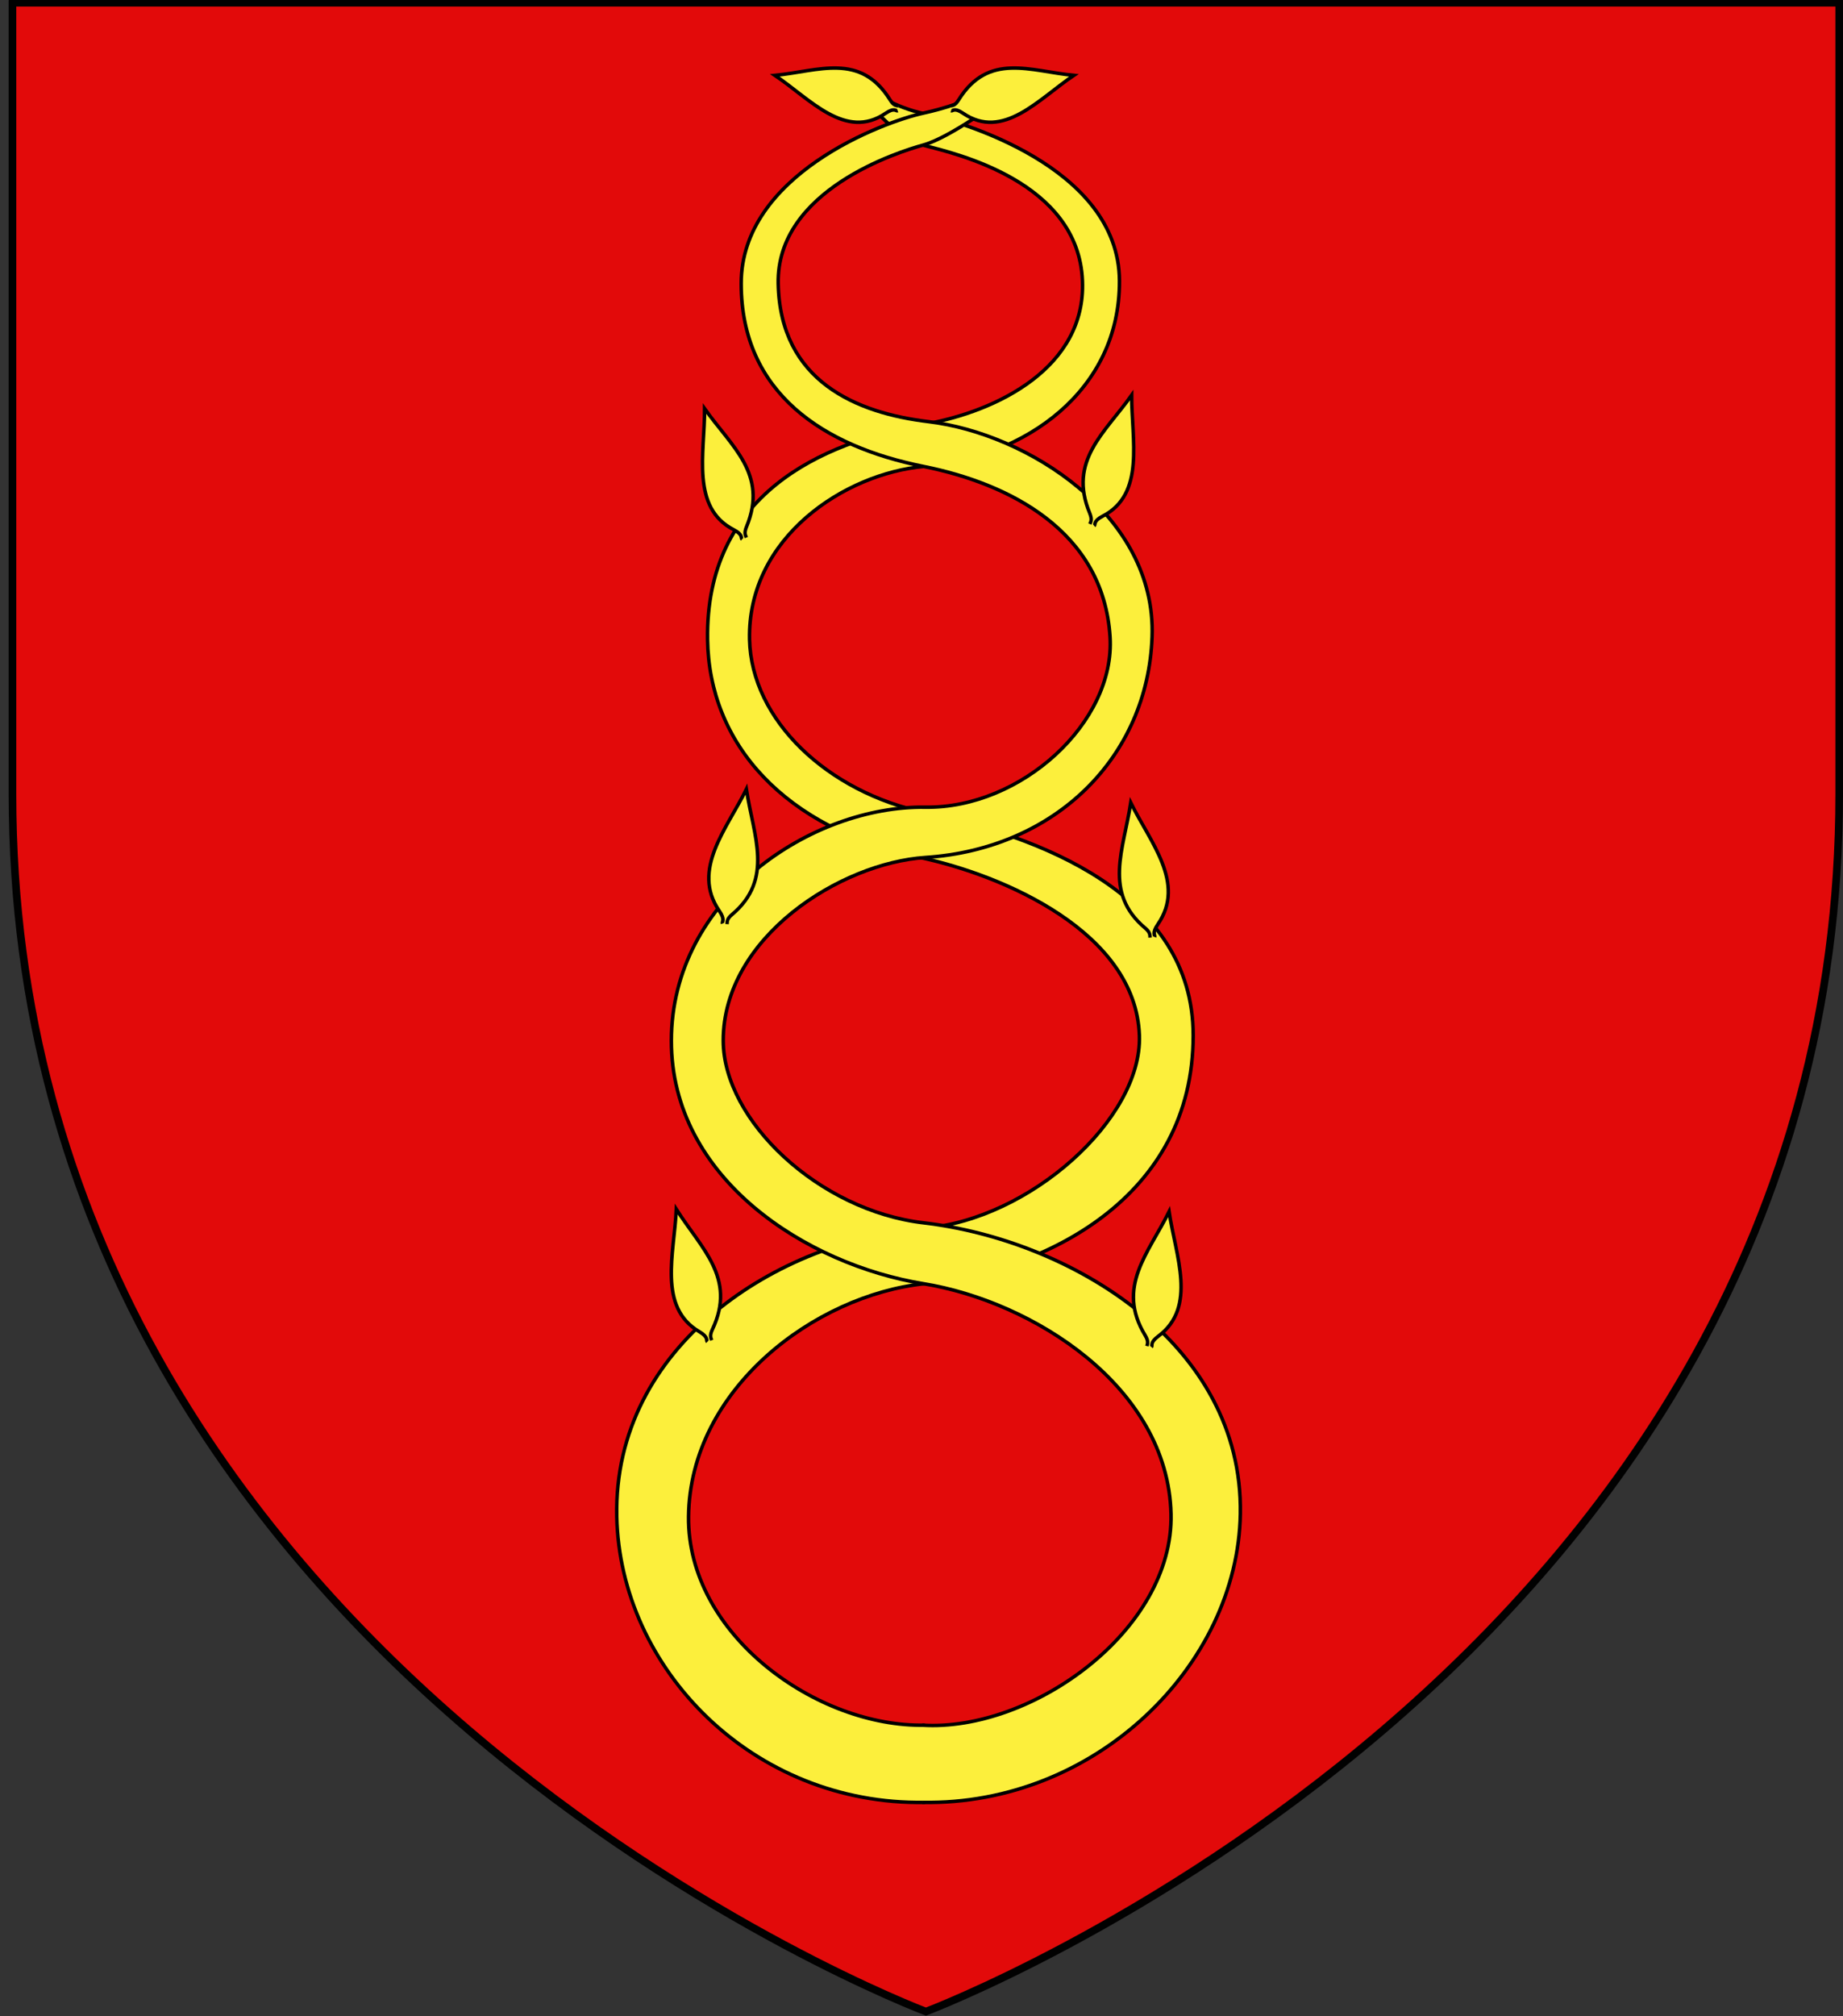 <?xml version="1.0" encoding="utf-8"?>
<!-- Generator: Adobe Illustrator 15.1.0, SVG Export Plug-In . SVG Version: 6.00 Build 0)  -->
<!DOCTYPE svg PUBLIC "-//W3C//DTD SVG 1.1//EN" "http://www.w3.org/Graphics/SVG/1.1/DTD/svg11.dtd">
<svg version="1.1" id="Layer_1" xmlns="http://www.w3.org/2000/svg" xmlns:xlink="http://www.w3.org/1999/xlink" x="0px" y="0px"
	 width="181.417px" height="198.425px" viewBox="-0.083 0.288 181.417 198.425"
	 enable-background="new -0.083 0.288 181.417 198.425" xml:space="preserve">
<rect x="-0.083" y="0.288" width="181.417" height="198.425" fill="#333333" stroke="none"/>
<path id="path1411_3_" fill="#E20A0A" stroke="#010101" stroke-width="0.75" d="M91.062,198.253c0,0-89.917-33.836-89.917-119.813
	c0-85.984,0-77.882,0-77.882H180.96V78.44C180.971,164.417,91.062,198.253,91.062,198.253z"/>
<g id="g16433" transform="matrix(0.343,0,0,0.343,604.551,-38.238)">
	<g id="g16435">
		<g id="g16437" transform="translate(230.315,153.543)">
			<path id="path16439" fill="#FCEF3C" stroke="#000000" d="M-1727.662,453.755c-30.918,0.658-68.198-25.888-67.831-59.846
				c0.399-36.64,36.261-63.496,67.663-66.816c34.588-3.653,77.184-24.59,77.162-71.249c-0.017-40.868-44.971-57.233-76.994-63.94
				c-27.941-5.856-49.814-26.506-50.324-49.649c-0.625-29.312,27.38-47.629,50.071-49.652c29.098-2.594,56.228-21.704,56.086-53.231
				c-0.14-33.042-46.822-46.064-55.906-47.962c-8.592-1.795-15.024-6.132-17.673-8.451v3.778c2.409,2.318,9.503,11.65,17.673,13.804
				c8.561,2.255,44.144,10.231,45.286,38.831c1.008,24.711-24.24,37.454-45.465,41.148c-29.909,5.208-62.723,20.384-62.123,61.735
				c0.43,29.994,21.986,54.209,60.959,62.543c24.067,5.147,61.926,21.452,62.968,51.043c0.854,24.049-31.717,52.915-61.719,55.312
				c-41.941,3.354-89.301,33.656-88.263,82.755c0.924,43.684,39.095,82.846,88.433,82.004"/>
			<path id="path16441" fill="#FCEF3C" stroke="#000000" d="M-1728.425,453.755c31.439,1.956,72.19-27.243,71.39-60.609
				c-0.886-36.631-39.829-60.984-71.026-66.053c-33.567-5.461-72.391-30.122-72.365-69.714c0.02-40.872,40.293-67.472,72.909-67.005
				c27.436,0.394,54.537-24.309,52.988-48.885c-1.925-30.552-29.191-44.007-53.533-48.886c-28.602-5.73-52.31-20.949-52.323-52.464
				c-0.017-31.181,40.656-46.369,52.323-48.91c11.187-2.43,22.15-7.484,24.798-9.801v3.776
				c-2.415,2.319-17.318,13.095-24.798,15.162c-6.995,1.932-42.222,12.874-41.701,39.773c0.551,28.068,22.497,37.155,43.127,39.618
				c28.2,3.36,65.423,26.687,64.171,61.732c-1.23,34.403-27.611,60.835-65.052,63.311c-24.497,1.617-58.077,22.962-58.02,52.579
				c0.051,22.884,27.477,48.752,57.475,52.246c41.819,4.869,91.756,34.413,90.924,83.521c-0.752,43.581-41.662,83.701-91.287,82.767
				"/>
		</g>
		<path id="path16443" fill="#FCEF3C" stroke="#000000" d="M-1490.108,142.693c0.675-0.104,1.395-0.04,2.437-1.716
			c8.568-13.723,20.478-8.247,33.063-7.03c-10.119,6.802-20.25,18.72-31.782,10.873c-2.614-1.777-2.933-0.528-3.468-0.719"/>
		<path id="path16445" fill="#FCEF3C" stroke="#000000" d="M-1504.904,142.693c-0.673-0.104-1.394-0.04-2.439-1.716
			c-8.562-13.723-20.472-8.247-33.053-7.03c10.12,6.802,20.247,18.72,31.778,10.873c2.614-1.777,2.937-0.528,3.472-0.719"/>
		<path id="path16447" fill="#FCEF3C" stroke="#000000" d="M-1548.58,266.551c-0.279-0.666-0.713-1.291,0.05-3.133
			c6.254-15.097-4.391-23.038-12.039-33.854c0.023,12.832-3.976,28.399,8.336,34.732c2.793,1.435,1.976,2.393,2.409,2.778"/>
		<path id="path16449" fill="#FCEF3C" stroke="#000000" d="M-1450,262.677c0.279-0.663,0.706-1.29-0.057-3.133
			c-6.253-15.098,4.391-23.038,12.039-33.852c-0.023,12.834,3.981,28.398-8.337,34.735c-2.785,1.435-1.968,2.393-2.403,2.773"/>
		<path id="path16451" fill="#FCEF3C" stroke="#000000" d="M-1432.728,381.336c-0.046-0.727,0.068-1.499-1.418-2.742
			c-12.098-10.175-6.167-22.56-4.129-35.968c5.575,11.345,15.894,23.073,7.785,34.876c-1.828,2.679-0.695,3.111-0.917,3.669"/>
		<path id="path16453" fill="#FCEF3C" stroke="#000000" d="M-1554.132,377.465c0.044-0.723-0.063-1.496,1.415-2.739
			c12.107-10.178,6.173-22.558,4.133-35.972c-5.577,11.341-15.898,23.075-7.789,34.879c1.837,2.675,0.698,3.109,0.917,3.67"/>
		<path id="path16455" fill="#FCEF3C" stroke="#000000" d="M-1558.531,496.87c-0.242-0.681-0.645-1.335,0.205-3.132
			c6.983-14.718-3.256-23.254-10.366-34.487c-0.602,12.816-5.357,28.137,6.624,35.156c2.718,1.594,1.855,2.506,2.274,2.91"/>
		<path id="path16457" fill="#FCEF3C" stroke="#000000" d="M-1433.625,498.53c0.174-0.7,0.51-1.389-0.518-3.081
			c-8.408-13.835,0.925-23.502,6.871-35.484c1.879,12.671,8.135,27.354-3.078,35.717c-2.546,1.891-1.592,2.699-1.968,3.149"/>
	</g>
</g>
</svg>
